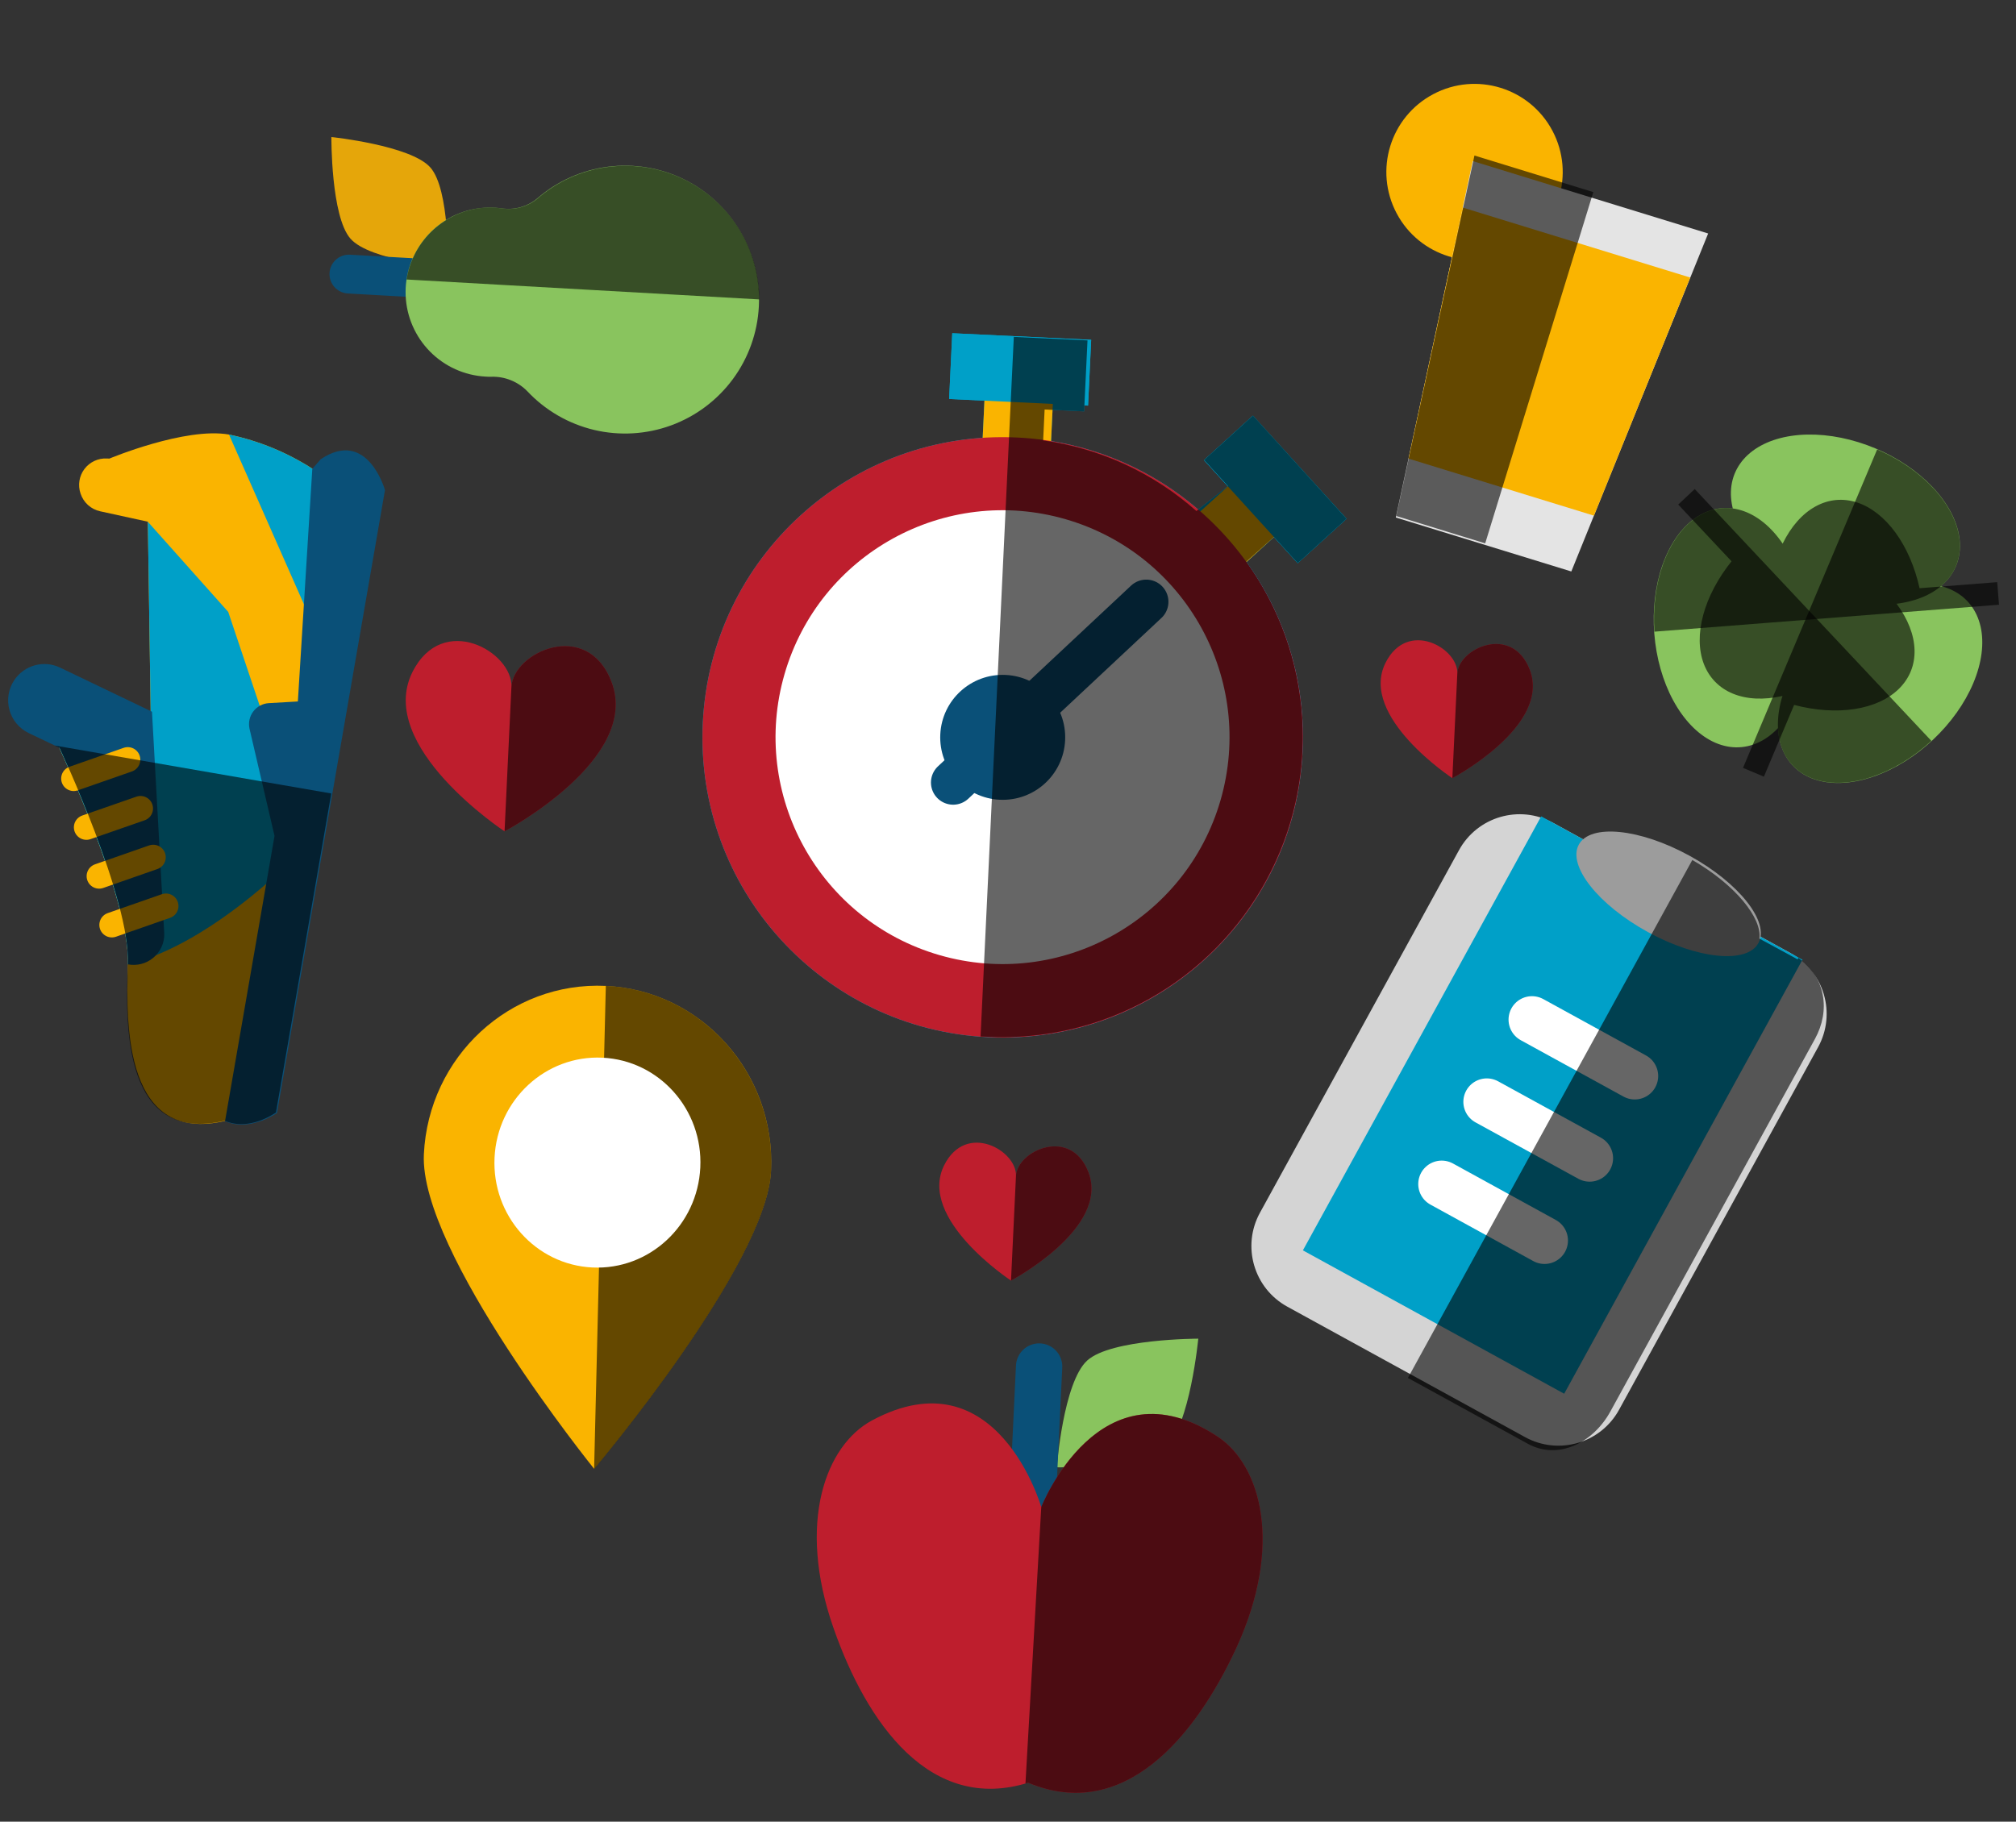 <svg xmlns="http://www.w3.org/2000/svg" width="104" height="94" viewBox="0 0 104 94" fill="none"><rect x="0" y="0" width="104" height="94" fill="#333333" stroke="none"/><path d="M16.145 24.204C14.822 23.35 13.354 22.746 11.813 22.422C9.551 22.027 5.641 23.664 5.641 23.664L5.512 23.658C5.289 23.647 5.068 23.691 4.866 23.786C4.664 23.881 4.489 24.023 4.355 24.201C4.221 24.379 4.133 24.587 4.098 24.807C4.063 25.027 4.082 25.252 4.154 25.463C4.228 25.692 4.36 25.898 4.539 26.06C4.717 26.221 4.935 26.333 5.17 26.383L7.627 26.92L7.777 36.998L3.056 38.582C3.056 38.582 6.723 46.434 6.6 49.762C6.476 53.089 6.5 59.048 11.627 57.836L15.82 43.636L17.851 25.194L16.145 24.204Z" fill="#FAB400"></path><path d="M7.626 26.923L7.777 37.001L3.056 38.585C3.056 38.585 6.723 46.434 6.599 49.761C11.164 48.659 15.82 43.636 15.82 43.636L11.774 31.575L7.626 26.923Z" fill="#00A0C8"></path><path d="M16.677 33.442L17.834 25.193L16.145 24.204C14.822 23.35 13.354 22.746 11.813 22.422" fill="#00A0C8"></path><path d="M6.599 49.761C6.757 46.436 3.073 38.586 3.073 38.586L1.481 37.827C1.238 37.71 1.022 37.541 0.85 37.333C0.678 37.125 0.552 36.882 0.483 36.621C0.413 36.36 0.4 36.087 0.446 35.821C0.492 35.554 0.594 35.301 0.747 35.078C1 34.71 1.375 34.444 1.806 34.328C2.237 34.213 2.696 34.255 3.098 34.448L7.841 36.724L8.475 48.199C8.477 48.433 8.426 48.663 8.328 48.875C8.229 49.087 8.085 49.274 7.906 49.423C7.727 49.572 7.517 49.68 7.291 49.739C7.065 49.797 6.829 49.805 6.599 49.761Z" fill="#0A5078"></path><path d="M14.289 57.432C13.524 57.925 12.5 58.246 11.609 57.852L14.162 43.133L12.872 37.602C12.838 37.449 12.838 37.29 12.871 37.136C12.904 36.982 12.971 36.838 13.065 36.712C13.16 36.587 13.281 36.483 13.419 36.409C13.558 36.335 13.711 36.291 13.868 36.282L15.366 36.196L16.111 24.195L16.545 23.696C18.96 22.074 19.86 25.289 19.86 25.289L14.289 57.432Z" fill="#0A5078"></path><path d="M6.592 39.198L3.801 40.173" stroke="#FAB400" stroke-width="1.291" stroke-miterlimit="10" stroke-linecap="round"></path><path d="M7.248 41.718L4.457 42.69" stroke="#FAB400" stroke-width="1.291" stroke-miterlimit="10" stroke-linecap="round"></path><path d="M7.905 44.234L5.114 45.209" stroke="#FAB400" stroke-width="1.291" stroke-miterlimit="10" stroke-linecap="round"></path><path d="M8.561 46.751L5.77 47.726" stroke="#FAB400" stroke-width="1.291" stroke-miterlimit="10" stroke-linecap="round"></path><g style="mix-blend-mode:soft-light" opacity="0.6"><path d="M6.599 49.762C6.757 46.436 3.073 38.587 3.073 38.587L2.815 38.468L17.089 40.944L14.236 57.406C13.494 57.9 12.488 58.222 11.593 57.831C6.429 59.041 6.441 53.087 6.599 49.762Z" fill="black"></path></g><path d="M54.342 20.217L50.815 20.05L50.608 24.395L54.136 24.562L54.342 20.217Z" fill="#00A0C8"></path><path d="M56.291 17.535L49.124 17.195L48.963 20.588L56.13 20.929L56.291 17.535Z" fill="#00A0C8"></path><path d="M63.807 24.676L60.589 27.602L62.965 30.216L66.183 27.289L63.807 24.676Z" fill="#00A0C8"></path><path d="M64.629 21.461L62.116 23.746L66.943 29.054L69.456 26.769L64.629 21.461Z" fill="#00A0C8"></path><path d="M50.992 53.519C59.537 53.925 66.793 47.327 67.199 38.782C67.605 30.237 61.007 22.981 52.462 22.575C43.917 22.169 36.661 28.767 36.255 37.312C35.849 45.857 42.447 53.113 50.992 53.519Z" fill="#00A0C8"></path><path d="M62.964 41.292C64.761 35.081 61.184 28.59 54.973 26.792C48.762 24.995 42.27 28.573 40.472 34.783C38.675 40.994 42.253 47.486 48.464 49.284C54.675 51.081 61.167 47.503 62.964 41.292Z" fill="#00A0C8"></path><path d="M51.574 41.267C53.353 41.352 54.863 39.979 54.947 38.2C55.032 36.422 53.659 34.911 51.88 34.827C50.102 34.742 48.591 36.116 48.507 37.894C48.422 39.673 49.796 41.183 51.574 41.267Z" fill="#00A0C8"></path><path d="M65.721 27.709L66.948 29.059L69.466 26.77L64.636 21.444L62.119 23.733L63.346 25.082L61.719 26.368C59.501 24.401 56.751 23.134 53.814 22.726L53.889 21.131L55.927 21.227L56.101 17.565L52.3 17.384L50.585 53.481L50.96 53.498C53.871 53.64 56.762 52.957 59.303 51.529C61.843 50.101 63.93 47.985 65.322 45.425C66.714 42.864 67.356 39.963 67.174 37.055C66.992 34.146 65.993 31.348 64.293 28.981L65.721 27.709Z" fill="#00A0C8"></path><path d="M54.342 20.217L50.815 20.05L50.608 24.395L54.136 24.562L54.342 20.217Z" fill="#FAB400"></path><path d="M56.291 17.535L49.124 17.195L48.963 20.588L56.13 20.929L56.291 17.535Z" fill="#00A0C8"></path><path d="M63.807 24.676L60.589 27.602L62.965 30.216L66.183 27.289L63.807 24.676Z" fill="#FAB400"></path><path d="M64.629 21.461L62.116 23.746L66.943 29.054L69.456 26.769L64.629 21.461Z" fill="#00A0C8"></path><path d="M50.992 53.519C59.537 53.925 66.793 47.327 67.199 38.782C67.605 30.237 61.007 22.981 52.462 22.575C43.917 22.169 36.661 28.767 36.255 37.312C35.849 45.857 42.447 53.113 50.992 53.519Z" fill="#BE1E2D"></path><path d="M62.964 41.292C64.761 35.081 61.184 28.59 54.973 26.792C48.762 24.995 42.27 28.573 40.472 34.783C38.675 40.994 42.253 47.486 48.464 49.284C54.675 51.081 61.167 47.503 62.964 41.292Z" fill="white"></path><path d="M51.574 41.267C53.353 41.352 54.863 39.979 54.947 38.2C55.032 36.422 53.659 34.911 51.88 34.827C50.102 34.742 48.591 36.116 48.507 37.894C48.422 39.673 49.796 41.183 51.574 41.267Z" fill="#0A5078"></path><path d="M49.17 40.378L59.132 31.053" stroke="#0A5078" stroke-width="2.289" stroke-miterlimit="10" stroke-linecap="round"></path><g style="mix-blend-mode:soft-light" opacity="0.6"><path d="M65.721 27.709L66.948 29.059L69.466 26.77L64.636 21.444L62.119 23.733L63.346 25.082L61.719 26.368C59.501 24.401 56.751 23.134 53.814 22.726L53.889 21.131L55.927 21.227L56.101 17.565L52.3 17.384L50.585 53.481L50.96 53.498C53.871 53.64 56.762 52.957 59.303 51.529C61.843 50.101 63.93 47.985 65.322 45.425C66.714 42.864 67.356 39.963 67.174 37.055C66.992 34.146 65.993 31.348 64.293 28.981L65.721 27.709Z" fill="black"></path></g><path d="M39.776 60.415C39.546 65.262 30.65 75.792 30.65 75.792C30.65 75.792 21.627 64.609 21.866 59.564C22.106 54.52 26.307 50.638 31.253 50.873C36.198 51.108 40.015 55.391 39.776 60.415Z" fill="#FAB400"></path><g style="mix-blend-mode:soft-light" opacity="0.6"><path d="M31.253 50.873C36.198 51.108 40.015 55.392 39.776 60.429C39.545 65.276 30.649 75.806 30.649 75.806" fill="black"></path></g><path d="M30.562 65.403C33.493 65.542 35.985 63.231 36.127 60.242C36.269 57.252 34.008 54.716 31.077 54.577C28.146 54.438 25.654 56.748 25.512 59.738C25.37 62.727 27.631 65.263 30.562 65.403Z" fill="white"></path><path d="M31.544 35.18C30.284 31.904 26.468 33.65 26.382 35.451C26.468 33.65 22.835 31.55 21.27 34.692C19.379 38.52 26.029 42.897 26.029 42.897C26.029 42.897 33.077 39.171 31.544 35.18Z" fill="#BE1E2D"></path><g style="mix-blend-mode:soft-light" opacity="0.6"><path d="M26.029 42.897C26.029 42.897 33.077 39.171 31.544 35.181C30.284 31.904 26.468 33.651 26.382 35.452" fill="black"></path></g><path d="M56.15 60.487C55.237 58.112 52.473 59.379 52.411 60.682C52.473 59.379 49.841 57.855 48.704 60.133C47.325 62.905 52.155 66.078 52.155 66.078C52.155 66.078 57.26 63.377 56.15 60.487Z" fill="#BE1E2D"></path><g style="mix-blend-mode:soft-light" opacity="0.6"><path d="M52.155 66.078C52.155 66.078 57.26 63.377 56.15 60.487C55.237 58.112 52.473 59.379 52.411 60.682" fill="black"></path></g><path d="M78.918 34.562C78.005 32.188 75.241 33.454 75.179 34.757C75.241 33.454 72.609 31.931 71.472 34.209C70.093 36.98 74.923 40.153 74.923 40.153C74.923 40.153 80.028 37.452 78.918 34.562Z" fill="#BE1E2D"></path><g style="mix-blend-mode:soft-light" opacity="0.6"><path d="M74.923 40.153C74.923 40.153 80.028 37.453 78.918 34.562C78.005 32.188 75.241 33.454 75.179 34.757" fill="black"></path></g><path d="M60.152 74.671C58.92 75.796 54.517 75.713 54.517 75.713C54.517 75.713 54.852 71.322 56.088 70.202C57.324 69.081 61.816 69.076 61.816 69.076C61.816 69.076 61.388 73.551 60.152 74.671Z" fill="#89C45E"></path><path d="M53.216 78.7L53.605 70.514" stroke="#0A5078" stroke-width="2.39" stroke-miterlimit="10" stroke-linecap="round"></path><path d="M62.834 74.142C56.736 70.092 53.715 77.763 53.715 77.763C53.715 77.763 51.44 69.827 44.985 73.294C42.599 74.576 41.097 78.562 42.993 83.992C44.708 88.914 47.977 93.561 53.039 91.99C57.933 94.034 61.625 89.718 63.802 84.98C66.187 79.754 65.07 75.643 62.834 74.142Z" fill="#BE1E2D"></path><g style="mix-blend-mode:soft-light" opacity="0.6"><path d="M62.834 74.142C56.736 70.092 53.716 77.763 53.716 77.763L52.901 92.028L53.04 91.99C57.934 94.034 61.626 89.718 63.803 84.981C66.187 79.754 65.07 75.643 62.834 74.142Z" fill="black"></path></g><path d="M78.196 12.897C80.416 11.722 81.263 8.969 80.087 6.749C78.912 4.529 76.159 3.682 73.939 4.858C71.719 6.033 70.872 8.786 72.048 11.006C73.223 13.226 75.975 14.073 78.196 12.897Z" fill="#FAB400"></path><path d="M72.006 26.703L81.06 29.488L88.119 12.048L75.975 8.312L72.006 26.703Z" fill="#E4E4E4"></path><path d="M87.196 14.322L82.228 26.608L72.662 23.665L75.457 10.71L87.196 14.322Z" fill="#FAB400"></path><g style="mix-blend-mode:soft-light" opacity="0.6"><path d="M76.063 8.025L82.195 9.912L76.617 28.038L72.029 26.626L76.063 8.025Z" fill="black"></path></g><path d="M92.38 49.188L80.112 42.455C78.385 41.507 76.215 42.139 75.267 43.867L64.997 62.578C64.049 64.306 64.681 66.476 66.408 67.424L78.676 74.157C80.404 75.105 82.573 74.474 83.522 72.746L93.791 54.034C94.74 52.306 94.108 50.137 92.38 49.188Z" fill="#D4D4D4"></path><path d="M92.984 49.522L79.505 42.124L67.213 64.519L80.692 71.917L92.984 49.522Z" fill="#00A0C8"></path><path d="M90.711 48.664C91.307 47.578 89.716 45.56 87.158 44.156C84.6 42.752 82.043 42.494 81.447 43.58C80.851 44.666 82.442 46.685 85 48.089C87.558 49.493 90.115 49.751 90.711 48.664Z" fill="#9C9C9C"></path><path d="M79.031 52.613L84.332 55.523" stroke="white" stroke-width="2.419" stroke-miterlimit="10" stroke-linecap="round"></path><path d="M76.7 56.855L82.005 59.765" stroke="white" stroke-width="2.419" stroke-miterlimit="10" stroke-linecap="round"></path><path d="M74.373 61.097L79.678 64.011" stroke="white" stroke-width="2.419" stroke-miterlimit="10" stroke-linecap="round"></path><g style="mix-blend-mode:soft-light" opacity="0.6"><path d="M92.776 49.428L92.735 49.504L90.761 48.432C90.909 47.371 89.503 45.639 87.302 44.377L72.63 71.103L78.812 74.497C80.401 75.371 82.209 74.422 83.079 72.825L93.627 53.611C94.431 52.149 94.19 50.443 92.776 49.428Z" fill="black"></path></g><path d="M97.829 31.155C98.902 31.024 99.788 30.628 100.369 30.021C100.949 29.413 101.197 28.622 101.08 27.752C100.963 26.882 100.485 25.975 99.712 25.151C98.938 24.327 97.904 23.625 96.748 23.137C95.591 22.651 94.367 22.402 93.237 22.424C92.106 22.446 91.124 22.739 90.42 23.262C89.716 23.786 89.323 24.517 89.294 25.357C89.265 26.197 89.6 27.107 90.257 27.966C89.184 28.096 88.298 28.492 87.718 29.1C87.137 29.707 86.889 30.499 87.006 31.369C87.124 32.238 87.601 33.145 88.374 33.969C89.148 34.794 90.182 35.496 91.338 35.983C92.495 36.47 93.719 36.719 94.85 36.696C95.98 36.674 96.962 36.382 97.666 35.858C98.371 35.334 98.763 34.604 98.792 33.764C98.821 32.924 98.486 32.014 97.829 31.155Z" fill="#89C45E"></path><path d="M91.968 28.059C91.36 27.166 90.602 26.56 89.796 26.323C88.989 26.086 88.172 26.229 87.454 26.732C86.734 27.235 86.147 28.075 85.77 29.141C85.393 30.206 85.243 31.447 85.341 32.698C85.439 33.949 85.779 35.151 86.318 36.145C86.856 37.139 87.567 37.878 88.355 38.264C89.143 38.649 89.972 38.663 90.732 38.303C91.492 37.944 92.146 37.228 92.609 36.251C93.217 37.145 93.975 37.75 94.781 37.987C95.588 38.224 96.405 38.081 97.124 37.578C97.843 37.075 98.43 36.235 98.807 35.169C99.184 34.104 99.334 32.863 99.236 31.612C99.138 30.361 98.798 29.159 98.26 28.165C97.721 27.171 97.011 26.432 96.222 26.047C95.434 25.661 94.605 25.647 93.845 26.007C93.085 26.366 92.431 27.082 91.968 28.059Z" fill="#89C45E"></path><path d="M91.954 35.904C91.638 36.937 91.639 37.907 91.959 38.685C92.279 39.462 92.901 40.01 93.744 40.256C94.586 40.502 95.609 40.434 96.676 40.061C97.743 39.689 98.805 39.029 99.719 38.17C100.634 37.31 101.359 36.292 101.797 35.251C102.235 34.209 102.367 33.192 102.174 32.336C101.981 31.48 101.473 30.824 100.717 30.457C99.962 30.089 98.994 30.027 97.942 30.278C98.258 29.244 98.256 28.274 97.936 27.497C97.617 26.719 96.994 26.171 96.152 25.925C95.309 25.68 94.287 25.748 93.219 26.12C92.152 26.493 91.091 27.152 90.176 28.012C89.262 28.871 88.537 29.889 88.099 30.931C87.66 31.973 87.529 32.989 87.722 33.845C87.914 34.702 88.422 35.357 89.178 35.724C89.934 36.092 90.902 36.155 91.954 35.904Z" fill="#89C45E"></path><g style="mix-blend-mode:soft-light" opacity="0.6"><path d="M97.829 31.155C98.894 31.026 99.774 30.636 100.354 30.036C100.934 29.436 101.187 28.654 101.08 27.793C100.973 26.931 100.51 26.031 99.753 25.21C98.996 24.39 97.979 23.686 96.837 23.192L89.917 39.623L90.995 40.077L92.554 36.374C93.638 36.66 94.716 36.734 95.671 36.587C96.625 36.439 97.418 36.077 97.964 35.539C98.51 35.001 98.788 34.308 98.766 33.535C98.745 32.764 98.426 31.942 97.844 31.161L97.829 31.155Z" fill="black"></path></g><g style="mix-blend-mode:soft-light" opacity="0.6"><path d="M91.968 28.059C91.365 27.172 90.615 26.569 89.816 26.329C89.016 26.089 88.205 26.223 87.49 26.713C86.774 27.203 86.186 28.027 85.804 29.077C85.422 30.126 85.263 31.352 85.349 32.594L103.123 31.204L103.031 30.039L99.026 30.352C98.783 29.257 98.354 28.265 97.785 27.485C97.216 26.705 96.53 26.166 95.802 25.928C95.073 25.69 94.33 25.761 93.654 26.134C92.978 26.507 92.394 27.168 91.967 28.044L91.968 28.059Z" fill="black"></path></g><g style="mix-blend-mode:soft-light" opacity="0.6"><path d="M91.954 35.903C91.639 36.929 91.639 37.891 91.951 38.665C92.264 39.439 92.876 39.988 93.707 40.239C94.537 40.49 95.547 40.433 96.605 40.074C97.663 39.715 98.718 39.072 99.633 38.228L87.426 25.235L86.575 26.035L89.325 28.963C88.624 29.838 88.119 30.794 87.866 31.726C87.613 32.657 87.622 33.53 87.892 34.247C88.163 34.964 88.683 35.499 89.397 35.793C90.112 36.087 90.992 36.129 91.942 35.914L91.954 35.903Z" fill="black"></path></g><path d="M22.197 8.637C23.213 9.772 23.105 13.796 23.105 13.796C23.105 13.796 19.085 13.466 18.077 12.312C17.068 11.158 17.095 7.071 17.095 7.071C17.095 7.071 21.179 7.497 22.197 8.637Z" fill="#E5A60A"></path><path d="M22.663 14.406L18 14.143" stroke="#0A5078" stroke-width="2.004" stroke-miterlimit="10" stroke-linecap="round"></path><path d="M25.88 10.75C25.481 10.693 25.076 10.693 24.677 10.749C23.603 10.901 22.625 11.447 21.932 12.281C21.239 13.114 20.881 14.176 20.927 15.259C20.973 16.342 21.421 17.369 22.182 18.14C22.943 18.912 23.964 19.373 25.047 19.433C25.147 19.439 25.245 19.444 25.343 19.44C25.689 19.429 26.034 19.49 26.355 19.62C26.675 19.749 26.966 19.944 27.207 20.192C28.135 21.179 29.333 21.872 30.651 22.185C31.97 22.497 33.351 22.415 34.623 21.949C35.895 21.483 37.002 20.652 37.807 19.562C38.611 18.472 39.077 17.169 39.147 15.816C39.217 14.462 38.887 13.118 38.199 11.951C37.511 10.784 36.495 9.844 35.278 9.25C34.06 8.655 32.695 8.431 31.351 8.606C30.008 8.782 28.745 9.348 27.721 10.235C27.468 10.447 27.173 10.602 26.856 10.691C26.539 10.78 26.206 10.8 25.88 10.75Z" fill="#89C45E"></path><g style="mix-blend-mode:soft-light" opacity="0.6"><path d="M27.731 10.245C27.476 10.456 27.179 10.611 26.86 10.698C26.541 10.785 26.207 10.803 25.88 10.751C25.481 10.694 25.076 10.693 24.677 10.749C23.749 10.887 22.889 11.318 22.224 11.978C21.558 12.639 21.12 13.495 20.975 14.422L39.17 15.45C39.166 14.127 38.782 12.832 38.064 11.721C37.347 10.609 36.325 9.727 35.121 9.179C33.917 8.631 32.581 8.439 31.271 8.628C29.961 8.816 28.733 9.377 27.732 10.242L27.731 10.245Z" fill="black"></path></g></svg>